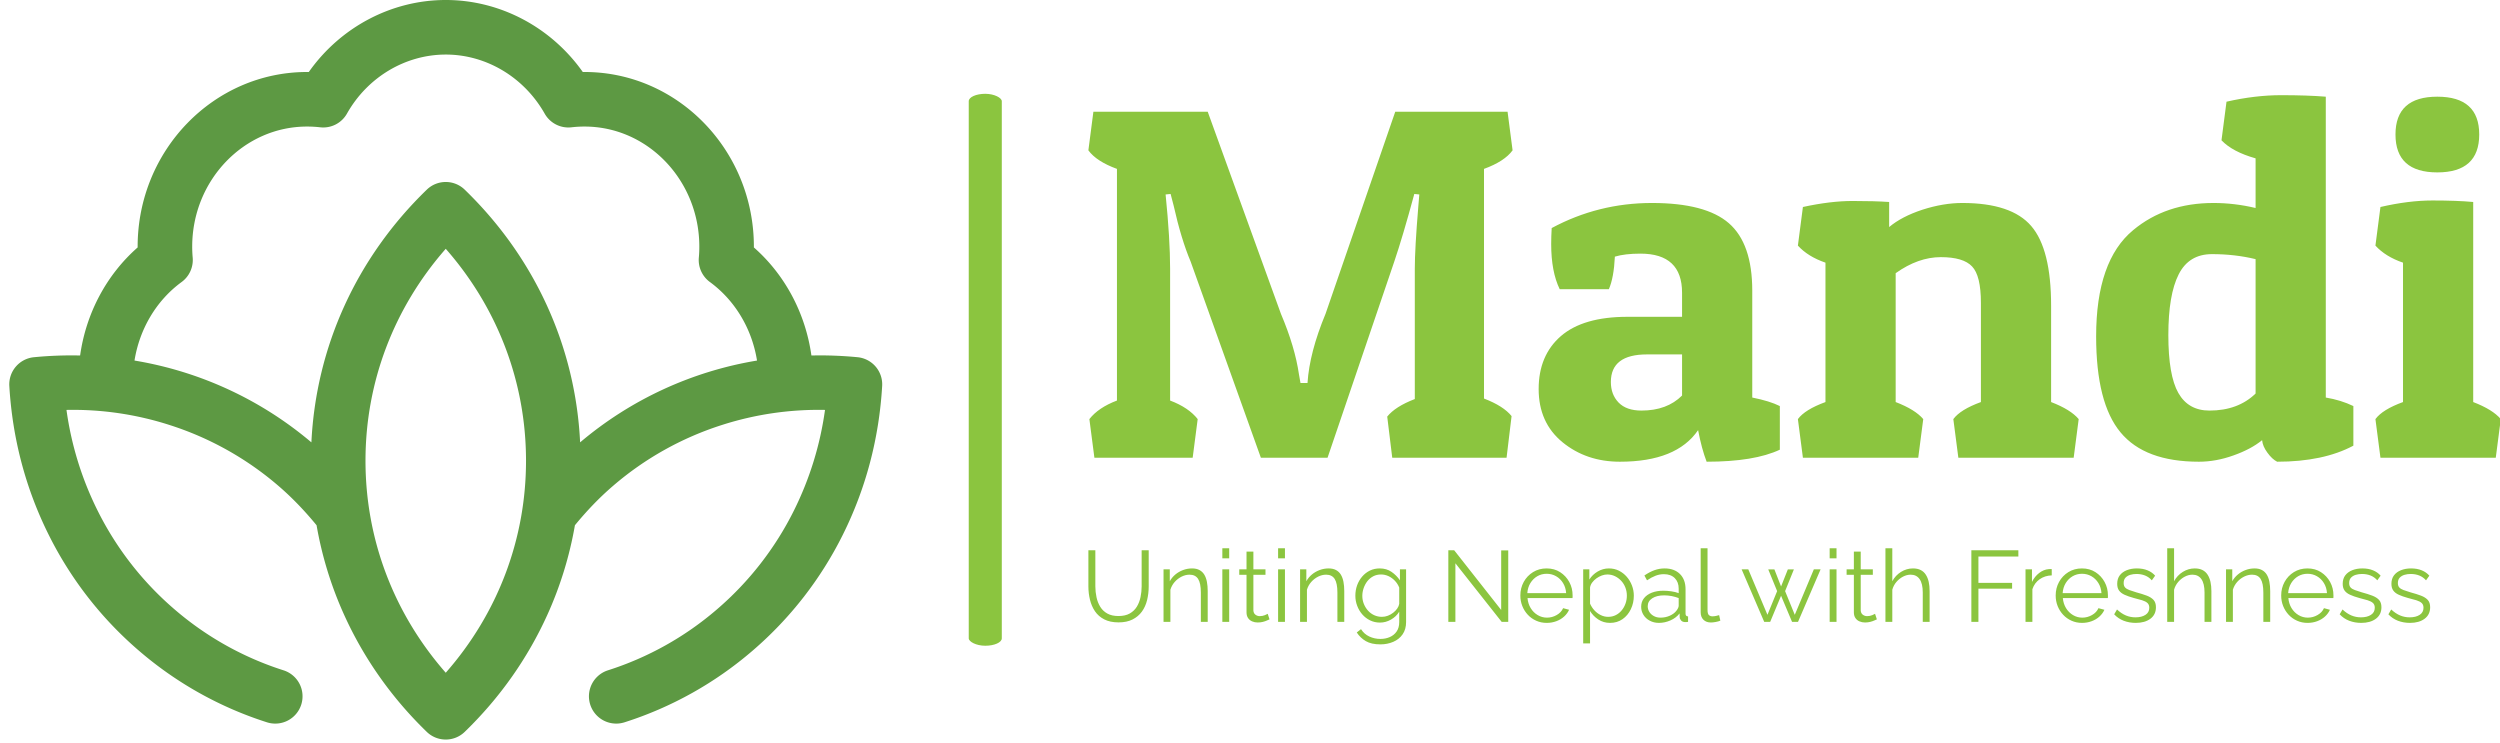<svg xmlns="http://www.w3.org/2000/svg" version="1.1" xmlns:xlink="http://www.w3.org/1999/xlink" xmlns:svgjs="http://svgjs.dev/svgjs" width="1500" height="446" viewBox="0 0 1500 446"><g transform="matrix(1,0,0,1,3.036,-1.136)"><svg viewBox="0 0 396 118" data-background-color="#ffffff" preserveAspectRatio="xMidYMid meet" height="446" width="1500" xmlns="http://www.w3.org/2000/svg" xmlns:xlink="http://www.w3.org/1999/xlink"><g id="tight-bounds" transform="matrix(1,0,0,1,0.24,0.301)"><svg viewBox="0 0 395.52 117.399" height="117.399" width="395.52"><g><svg viewBox="0 0 697.667 207.082" height="117.399" width="395.52"><g><rect width="9.256" height="154.55" x="268.661" y="26.266" fill="#8bc53f" opacity="1" stroke-width="0" stroke="transparent" fill-opacity="1" class="rect-yte-0" data-fill-palette-color="primary" rx="1%" id="yte-0" data-palette-color="#8bc53f"></rect></g><g transform="matrix(1,0,0,1,302.147,26.651)"><svg viewBox="0 0 395.52 153.781" height="153.781" width="395.52"><g id="textblocktransform"><svg viewBox="0 0 395.52 153.781" height="153.781" width="395.52" id="textblock"><g><svg viewBox="0 0 395.52 102.636" height="102.636" width="395.52"><g transform="matrix(1,0,0,1,0,0)"><svg width="395.52" viewBox="1.5 -36.15 140.84 36.55" height="102.636" data-palette-color="#8bc53f"><path d="M34.05-5.85L34.05-18.85Q34.05-20.85 34.4-25.05L34.4-25.05 34.5-26.25 34-26.3Q32.85-22.05 32-19.55L32-19.55 25.35 0 18.7 0 11.7-19.55Q10.75-21.8 10-25.15L10-25.15 9.7-26.3 9.2-26.25Q9.65-21.8 9.65-18.85L9.65-18.85 9.65-5.7Q11.5-5 12.4-3.85L12.4-3.85 11.9 0 2.1 0 1.6-3.85Q2.5-5 4.35-5.7L4.35-5.7 4.35-28.8Q2.3-29.55 1.5-30.65L1.5-30.65 2-34.5 13.4-34.5 20.7-14.35Q22.1-11.05 22.5-8.3L22.5-8.3 22.65-7.45 23.35-7.45Q23.55-10.5 25.15-14.35L25.15-14.35 32.1-34.5 43.3-34.5 43.8-30.65Q43-29.55 40.95-28.8L40.95-28.8 40.95-5.9Q42.9-5.15 43.7-4.15L43.7-4.15 43.2 0 31.8 0 31.3-4.1Q32.1-5.1 34.05-5.85L34.05-5.85ZM47.65-21.3L47.65-21.3Q47.65-22.05 47.7-22.9L47.7-22.9Q52.35-25.4 57.7-25.4 63.05-25.4 65.37-23.38 67.7-21.35 67.7-16.65L67.7-16.65 67.7-6Q69.45-5.65 70.45-5.15L70.45-5.15 70.45-0.8Q67.9 0.4 63.15 0.4L63.15 0.4Q62.65-0.9 62.3-2.75L62.3-2.75Q60.15 0.4 54.5 0.4L54.5 0.4Q51.15 0.4 48.77-1.55 46.4-3.5 46.4-6.85 46.4-10.2 48.62-12.13 50.85-14.05 55.25-14.05L55.25-14.05 60.7-14.05 60.7-16.45Q60.7-20.35 56.55-20.35L56.55-20.35Q55-20.35 54-20.05L54-20.05Q53.9-17.95 53.4-16.8L53.4-16.8 48.5-16.8Q47.65-18.55 47.65-21.3ZM56.65-4.7L56.65-4.7Q59.2-4.7 60.7-6.2L60.7-6.2 60.7-10.3 57.2-10.3Q53.6-10.3 53.6-7.55L53.6-7.55Q53.6-6.3 54.37-5.5 55.15-4.7 56.65-4.7ZM72.25-21.15L72.75-25Q75.5-25.6 77.7-25.6 79.9-25.6 81.35-25.5L81.35-25.5 81.35-23Q82.6-24.05 84.67-24.73 86.75-25.4 88.65-25.4L88.65-25.4Q93.55-25.4 95.52-23.1 97.5-20.8 97.5-15.15L97.5-15.15 97.5-5.55Q99.45-4.8 100.25-3.85L100.25-3.85 99.75 0 88.25 0 87.75-3.85Q88.45-4.8 90.5-5.55L90.5-5.55 90.5-15.45Q90.5-18.15 89.62-19.07 88.75-20 86.5-20 84.25-20 82-18.4L82-18.4 82-5.55Q83.95-4.8 84.75-3.85L84.75-3.85 84.25 0 72.75 0 72.25-3.85Q72.95-4.8 75-5.55L75-5.55 75-19.45Q73.25-20.05 72.25-21.15L72.25-21.15ZM114.49-31.65L114.99-35.5Q117.84-36.15 120.44-36.15 123.04-36.15 124.89-36L124.89-36 124.89-6Q126.39-5.75 127.64-5.15L127.64-5.15 127.64-1.2Q124.64 0.4 120.04 0.4L120.04 0.4Q119.54 0.15 119.07-0.5 118.59-1.15 118.54-1.75L118.54-1.75Q117.44-0.85 115.69-0.23 113.94 0.4 112.24 0.4L112.24 0.4Q106.84 0.4 104.42-2.53 101.99-5.45 101.99-12.1L101.99-12.1Q101.99-19.65 105.69-22.7L105.69-22.7Q108.94-25.4 113.69-25.4L113.69-25.4Q115.79-25.4 117.89-24.9L117.89-24.9 117.89-29.85Q115.59-30.5 114.49-31.65L114.49-31.65ZM113.29-4.7L113.29-4.7Q116.14-4.7 117.89-6.4L117.89-6.4 117.89-19.8Q115.84-20.3 113.54-20.3 111.24-20.3 110.22-18.28 109.19-16.25 109.19-12.23 109.19-8.2 110.19-6.45 111.19-4.7 113.29-4.7ZM129.84-21.15L130.34-25Q133.14-25.65 135.54-25.65 137.94-25.65 139.59-25.5L139.59-25.5 139.59-5.55Q141.54-4.8 142.34-3.85L142.34-3.85 141.84 0 130.34 0 129.84-3.85Q130.54-4.8 132.59-5.55L132.59-5.55 132.59-19.45Q130.84-20.05 129.84-21.15L129.84-21.15ZM136.01-28.45Q131.84-28.45 131.84-32.23 131.84-36 136.01-36 140.19-36 140.19-32.23 140.19-28.45 136.01-28.45Z" opacity="1" transform="matrix(1,0,0,1,0,0)" fill="#8bc53f" class="wordmark-text-0" data-fill-palette-color="primary" id="text-0"></path></svg></g></svg></g><g transform="matrix(1,0,0,1,0,126.866)"><svg viewBox="0 0 375.744 26.916" height="26.916" width="375.744"><g transform="matrix(1,0,0,1,0,0)"><svg width="375.744" viewBox="3.95 -36.5 665.13 47.65" height="26.916" data-palette-color="#8bc53f"><path d="M18.9 0.25L18.9 0.25Q14.7 0.25 11.8-1.25 8.9-2.75 7.2-5.28 5.5-7.8 4.73-11 3.95-14.2 3.95-17.6L3.95-17.6 3.95-35.5 7.4-35.5 7.4-17.6Q7.4-14.85 7.98-12.2 8.55-9.55 9.85-7.45 11.15-5.35 13.35-4.13 15.55-2.9 18.85-2.9L18.85-2.9Q22.25-2.9 24.48-4.17 26.7-5.45 27.98-7.55 29.25-9.65 29.8-12.28 30.35-14.9 30.35-17.6L30.35-17.6 30.35-35.5 33.85-35.5 33.85-17.6Q33.85-14.05 33.05-10.8 32.25-7.55 30.48-5.1 28.7-2.65 25.85-1.2 23 0.25 18.9 0.25ZM63.1-15.25L63.1 0 59.7 0 59.7-14.55Q59.7-19.15 58.35-21.28 57-23.4 54.1-23.4L54.1-23.4Q52.1-23.4 50.15-22.43 48.2-21.45 46.72-19.78 45.25-18.1 44.6-15.95L44.6-15.95 44.6 0 41.2 0 41.2-26.05 44.3-26.05 44.3-20.15Q45.35-22.05 47.05-23.48 48.75-24.9 50.9-25.7 53.05-26.5 55.35-26.5L55.35-26.5Q57.5-26.5 59-25.7 60.5-24.9 61.4-23.43 62.3-21.95 62.7-19.88 63.1-17.8 63.1-15.25L63.1-15.25ZM73.75 0L70.35 0 70.35-26.05 73.75-26.05 73.75 0ZM73.75-31.5L70.35-31.5 70.35-36.5 73.75-36.5 73.75-31.5ZM92.84-4L93.74-1.25Q93.34-1.1 92.49-0.7 91.64-0.3 90.44 0 89.24 0.3 87.84 0.3L87.84 0.3Q86.39 0.3 85.12-0.25 83.84-0.8 83.09-1.93 82.34-3.05 82.34-4.7L82.34-4.7 82.34-23.35 78.74-23.35 78.74-26.05 82.34-26.05 82.34-34.85 85.74-34.85 85.74-26.05 91.74-26.05 91.74-23.35 85.74-23.35 85.74-5.65Q85.84-4.25 86.77-3.55 87.69-2.85 88.89-2.85L88.89-2.85Q90.29-2.85 91.44-3.33 92.59-3.8 92.84-4L92.84-4ZM101.39 0L97.99 0 97.99-26.05 101.39-26.05 101.39 0ZM101.39-31.5L97.99-31.5 97.99-36.5 101.39-36.5 101.39-31.5ZM130.79-15.25L130.79 0 127.39 0 127.39-14.55Q127.39-19.15 126.04-21.28 124.69-23.4 121.79-23.4L121.79-23.4Q119.79-23.4 117.84-22.43 115.89-21.45 114.41-19.78 112.94-18.1 112.29-15.95L112.29-15.95 112.29 0 108.89 0 108.89-26.05 111.99-26.05 111.99-20.15Q113.04-22.05 114.74-23.48 116.44-24.9 118.59-25.7 120.74-26.5 123.04-26.5L123.04-26.5Q125.19-26.5 126.69-25.7 128.19-24.9 129.09-23.43 129.99-21.95 130.39-19.88 130.79-17.8 130.79-15.25L130.79-15.25ZM148.49 0.35L148.49 0.35Q145.84 0.35 143.59-0.75 141.34-1.85 139.71-3.73 138.09-5.6 137.19-8 136.29-10.4 136.29-12.95L136.29-12.95Q136.29-15.7 137.16-18.13 138.04-20.55 139.66-22.45 141.29-24.35 143.49-25.43 145.69-26.5 148.39-26.5L148.39-26.5Q151.74-26.5 154.21-24.8 156.69-23.1 158.39-20.6L158.39-20.6 158.39-26.05 161.44-26.05 161.44 0.1Q161.44 3.7 159.71 6.18 157.99 8.65 155.06 9.9 152.14 11.15 148.69 11.15L148.69 11.15Q144.24 11.15 141.49 9.55 138.74 7.95 136.99 5.25L136.99 5.25 139.09 3.6Q140.64 6.05 143.21 7.25 145.79 8.45 148.69 8.45L148.69 8.45Q151.24 8.45 153.36 7.53 155.49 6.6 156.76 4.75 158.04 2.9 158.04 0.1L158.04 0.1 158.04-5.05Q156.54-2.6 153.94-1.13 151.34 0.35 148.49 0.35ZM149.44-2.5L149.44-2.5Q150.99-2.5 152.41-3.05 153.84-3.6 155.04-4.53 156.24-5.45 157.04-6.6 157.84-7.75 158.04-8.95L158.04-8.95 158.04-17Q157.29-18.9 155.89-20.38 154.49-21.85 152.71-22.68 150.94-23.5 149.04-23.5L149.04-23.5Q146.84-23.5 145.11-22.58 143.39-21.65 142.21-20.13 141.04-18.6 140.39-16.7 139.74-14.8 139.74-12.9L139.74-12.9Q139.74-10.8 140.49-8.93 141.24-7.05 142.56-5.58 143.89-4.1 145.66-3.3 147.44-2.5 149.44-2.5ZM208.83 0L185.88-29.05 185.88 0 182.38 0 182.38-35.5 185.28-35.5 208.58-5.9 208.58-35.45 212.08-35.45 212.08 0 208.83 0ZM231.13 0.5L231.13 0.5Q228.33 0.5 225.93-0.58 223.53-1.65 221.78-3.53 220.03-5.4 219.05-7.85 218.08-10.3 218.08-13.1L218.08-13.1Q218.08-16.75 219.75-19.8 221.43-22.85 224.38-24.68 227.33-26.5 231.08-26.5L231.08-26.5Q234.93-26.5 237.8-24.65 240.68-22.8 242.33-19.78 243.98-16.75 243.98-13.15L243.98-13.15Q243.98-12.75 243.98-12.38 243.98-12 243.93-11.8L243.93-11.8 221.63-11.8Q221.88-9 223.2-6.83 224.53-4.65 226.65-3.38 228.78-2.1 231.28-2.1L231.28-2.1Q233.83-2.1 236.1-3.4 238.38-4.7 239.28-6.8L239.28-6.8 242.23-6Q241.43-4.15 239.78-2.65 238.13-1.15 235.9-0.33 233.68 0.5 231.13 0.5ZM221.53-14.25L221.53-14.25 240.78-14.25Q240.58-17.1 239.25-19.25 237.93-21.4 235.8-22.63 233.68-23.85 231.13-23.85L231.13-23.85Q228.58-23.85 226.48-22.63 224.38-21.4 223.05-19.23 221.73-17.05 221.53-14.25ZM262.53 0.5L262.53 0.5Q259.28 0.5 256.7-1.2 254.13-2.9 252.63-5.4L252.63-5.4 252.63 10.65 249.23 10.65 249.23-26.05 252.28-26.05 252.28-21Q253.83-23.45 256.43-24.98 259.03-26.5 261.98-26.5L261.98-26.5Q264.68-26.5 266.93-25.38 269.18-24.25 270.83-22.35 272.48-20.45 273.4-18.03 274.33-15.6 274.33-13L274.33-13Q274.33-9.35 272.85-6.28 271.38-3.2 268.73-1.35 266.08 0.5 262.53 0.5ZM261.58-2.5L261.58-2.5Q263.73-2.5 265.43-3.38 267.13-4.25 268.35-5.75 269.58-7.25 270.23-9.13 270.88-11 270.88-13L270.88-13Q270.88-15.1 270.15-17 269.43-18.9 268.08-20.35 266.73-21.8 264.98-22.65 263.23-23.5 261.18-23.5L261.18-23.5Q259.88-23.5 258.48-23 257.08-22.5 255.8-21.58 254.53-20.65 253.68-19.5 252.83-18.35 252.63-17.05L252.63-17.05 252.63-9.05Q253.43-7.2 254.78-5.73 256.13-4.25 257.9-3.38 259.68-2.5 261.58-2.5ZM277.97-7.5L277.97-7.5Q277.97-9.95 279.37-11.73 280.77-13.5 283.25-14.48 285.72-15.45 288.97-15.45L288.97-15.45Q290.87-15.45 292.92-15.15 294.97-14.85 296.57-14.25L296.57-14.25 296.57-16.45Q296.57-19.75 294.62-21.7 292.67-23.65 289.22-23.65L289.22-23.65Q287.12-23.65 285.1-22.88 283.07-22.1 280.87-20.6L280.87-20.6 279.57-23Q282.12-24.75 284.57-25.63 287.02-26.5 289.57-26.5L289.57-26.5Q294.37-26.5 297.17-23.75 299.97-21 299.97-16.15L299.97-16.15 299.97-4.1Q299.97-3.4 300.27-3.08 300.57-2.75 301.22-2.7L301.22-2.7 301.22 0Q300.67 0.05 300.27 0.1 299.87 0.15 299.67 0.1L299.67 0.1Q298.42 0.05 297.77-0.7 297.12-1.45 297.07-2.3L297.07-2.3 297.02-4.2Q295.27-1.95 292.47-0.73 289.67 0.5 286.77 0.5L286.77 0.5Q284.27 0.5 282.25-0.58 280.22-1.65 279.1-3.48 277.97-5.3 277.97-7.5ZM295.42-5.5L295.42-5.5Q295.97-6.2 296.27-6.85 296.57-7.5 296.57-8L296.57-8 296.57-11.8Q294.87-12.45 293.05-12.8 291.22-13.15 289.37-13.15L289.37-13.15Q285.72-13.15 283.47-11.7 281.22-10.25 281.22-7.75L281.22-7.75Q281.22-6.3 281.97-5.03 282.72-3.75 284.17-2.93 285.62-2.1 287.57-2.1L287.57-2.1Q290.02-2.1 292.15-3.05 294.27-4 295.42-5.5ZM307.47-4.75L307.47-36.5 310.87-36.5 310.87-5.9Q310.87-3.95 311.57-3.35 312.27-2.75 313.27-2.75L313.27-2.75Q314.17-2.75 315.07-2.95 315.97-3.15 316.62-3.35L316.62-3.35 317.22-0.6Q316.27-0.2 314.9 0.05 313.52 0.3 312.52 0.3L312.52 0.3Q310.22 0.3 308.85-1.05 307.47-2.4 307.47-4.75L307.47-4.75ZM354.12-3.5L363.57-26.05 366.92-26.05 355.72 0 352.77 0 347.32-12.95 341.92 0 338.97 0 327.77-26.05 331.07-26.05 340.57-3.5 345.37-15.25 340.97-26 344.02-26 347.32-17.55 350.67-26 353.67-26 349.32-15.25 354.12-3.5ZM374.81 0L371.41 0 371.41-26.05 374.81-26.05 374.81 0ZM374.81-31.5L371.41-31.5 371.41-36.5 374.81-36.5 374.81-31.5ZM393.91-4L394.81-1.25Q394.41-1.1 393.56-0.7 392.71-0.3 391.51 0 390.31 0.3 388.91 0.3L388.91 0.3Q387.46 0.3 386.19-0.25 384.91-0.8 384.16-1.93 383.41-3.05 383.41-4.7L383.41-4.7 383.41-23.35 379.81-23.35 379.81-26.05 383.41-26.05 383.41-34.85 386.81-34.85 386.81-26.05 392.81-26.05 392.81-23.35 386.81-23.35 386.81-5.65Q386.91-4.25 387.84-3.55 388.76-2.85 389.96-2.85L389.96-2.85Q391.36-2.85 392.51-3.33 393.66-3.8 393.91-4L393.91-4ZM420.96-15.25L420.96 0 417.56 0 417.56-14.55Q417.56-18.95 416.01-21.18 414.46-23.4 411.56-23.4L411.56-23.4Q409.66-23.4 407.78-22.43 405.91-21.45 404.48-19.78 403.06-18.1 402.46-15.95L402.46-15.95 402.46 0 399.06 0 399.06-36.5 402.46-36.5 402.46-20.15Q404.01-23.05 406.78-24.78 409.56-26.5 412.71-26.5L412.71-26.5Q414.96-26.5 416.53-25.7 418.11-24.9 419.08-23.38 420.06-21.85 420.51-19.83 420.96-17.8 420.96-15.25L420.96-15.25ZM445.15 0L441.65 0 441.65-35.5 464.95-35.5 464.95-32.4 445.15-32.4 445.15-19.35 461.85-19.35 461.85-16.45 445.15-16.45 445.15 0ZM481.5-26.15L481.5-23.05Q478.1-22.95 475.53-21.15 472.95-19.35 471.9-16.2L471.9-16.2 471.9 0 468.5 0 468.5-26.05 471.7-26.05 471.7-19.8Q473.05-22.55 475.28-24.25 477.5-25.95 480-26.15L480-26.15Q480.5-26.2 480.88-26.2 481.25-26.2 481.5-26.15L481.5-26.15ZM496.5 0.5L496.5 0.5Q493.7 0.5 491.3-0.58 488.9-1.65 487.15-3.53 485.4-5.4 484.42-7.85 483.45-10.3 483.45-13.1L483.45-13.1Q483.45-16.75 485.12-19.8 486.8-22.85 489.75-24.68 492.7-26.5 496.45-26.5L496.45-26.5Q500.3-26.5 503.17-24.65 506.05-22.8 507.7-19.78 509.35-16.75 509.35-13.15L509.35-13.15Q509.35-12.75 509.35-12.38 509.35-12 509.3-11.8L509.3-11.8 487-11.8Q487.25-9 488.57-6.83 489.9-4.65 492.02-3.38 494.15-2.1 496.65-2.1L496.65-2.1Q499.2-2.1 501.47-3.4 503.75-4.7 504.65-6.8L504.65-6.8 507.6-6Q506.8-4.15 505.15-2.65 503.5-1.15 501.27-0.33 499.05 0.5 496.5 0.5ZM486.9-14.25L486.9-14.25 506.15-14.25Q505.95-17.1 504.62-19.25 503.3-21.4 501.17-22.63 499.05-23.85 496.5-23.85L496.5-23.85Q493.95-23.85 491.85-22.63 489.75-21.4 488.42-19.23 487.1-17.05 486.9-14.25ZM523.15 0.5L523.15 0.5Q519.95 0.5 517.2-0.55 514.45-1.6 512.45-3.75L512.45-3.75 513.85-6.15Q516.05-4.1 518.27-3.18 520.5-2.25 523-2.25L523-2.25Q526.05-2.25 527.95-3.48 529.85-4.7 529.85-7L529.85-7Q529.85-8.55 528.92-9.38 528-10.2 526.27-10.73 524.55-11.25 522.15-11.85L522.15-11.85Q519.45-12.6 517.62-13.43 515.8-14.25 514.87-15.53 513.95-16.8 513.95-18.85L513.95-18.85Q513.95-21.4 515.22-23.08 516.5-24.75 518.72-25.63 520.95-26.5 523.7-26.5L523.7-26.5Q526.7-26.5 529-25.55 531.3-24.6 532.75-22.9L532.75-22.9 531.1-20.6Q529.7-22.2 527.77-22.98 525.85-23.75 523.5-23.75L523.5-23.75Q521.9-23.75 520.45-23.33 519-22.9 518.07-21.93 517.15-20.95 517.15-19.25L517.15-19.25Q517.15-17.85 517.85-17.07 518.55-16.3 519.95-15.78 521.35-15.25 523.4-14.65L523.4-14.65Q526.35-13.85 528.55-13.03 530.75-12.2 531.95-10.9 533.15-9.6 533.15-7.25L533.15-7.25Q533.15-3.6 530.4-1.55 527.65 0.5 523.15 0.5ZM560.64-15.25L560.64 0 557.24 0 557.24-14.55Q557.24-18.95 555.69-21.18 554.14-23.4 551.24-23.4L551.24-23.4Q549.34-23.4 547.47-22.43 545.59-21.45 544.17-19.78 542.74-18.1 542.14-15.95L542.14-15.95 542.14 0 538.74 0 538.74-36.5 542.14-36.5 542.14-20.15Q543.69-23.05 546.47-24.78 549.24-26.5 552.39-26.5L552.39-26.5Q554.64-26.5 556.22-25.7 557.79-24.9 558.77-23.38 559.74-21.85 560.19-19.83 560.64-17.8 560.64-15.25L560.64-15.25ZM589.79-15.25L589.79 0 586.39 0 586.39-14.55Q586.39-19.15 585.04-21.28 583.69-23.4 580.79-23.4L580.79-23.4Q578.79-23.4 576.84-22.43 574.89-21.45 573.41-19.78 571.94-18.1 571.29-15.95L571.29-15.95 571.29 0 567.89 0 567.89-26.05 570.99-26.05 570.99-20.15Q572.04-22.05 573.74-23.48 575.44-24.9 577.59-25.7 579.74-26.5 582.04-26.5L582.04-26.5Q584.19-26.5 585.69-25.7 587.19-24.9 588.09-23.43 588.99-21.95 589.39-19.88 589.79-17.8 589.79-15.25L589.79-15.25ZM608.29 0.5L608.29 0.5Q605.49 0.5 603.09-0.58 600.69-1.65 598.94-3.53 597.19-5.4 596.21-7.85 595.24-10.3 595.24-13.1L595.24-13.1Q595.24-16.75 596.91-19.8 598.59-22.85 601.54-24.68 604.49-26.5 608.24-26.5L608.24-26.5Q612.09-26.5 614.96-24.65 617.84-22.8 619.49-19.78 621.14-16.75 621.14-13.15L621.14-13.15Q621.14-12.75 621.14-12.38 621.14-12 621.09-11.8L621.09-11.8 598.79-11.8Q599.04-9 600.36-6.83 601.69-4.65 603.81-3.38 605.94-2.1 608.44-2.1L608.44-2.1Q610.99-2.1 613.26-3.4 615.54-4.7 616.44-6.8L616.44-6.8 619.39-6Q618.59-4.15 616.94-2.65 615.29-1.15 613.06-0.33 610.84 0.5 608.29 0.5ZM598.69-14.25L598.69-14.25 617.94-14.25Q617.74-17.1 616.41-19.25 615.09-21.4 612.96-22.63 610.84-23.85 608.29-23.85L608.29-23.85Q605.74-23.85 603.64-22.63 601.54-21.4 600.21-19.23 598.89-17.05 598.69-14.25ZM634.93 0.5L634.93 0.5Q631.73 0.5 628.98-0.55 626.23-1.6 624.23-3.75L624.23-3.75 625.63-6.15Q627.83-4.1 630.06-3.18 632.28-2.25 634.78-2.25L634.78-2.25Q637.83-2.25 639.73-3.48 641.63-4.7 641.63-7L641.63-7Q641.63-8.55 640.71-9.38 639.78-10.2 638.06-10.73 636.33-11.25 633.93-11.85L633.93-11.85Q631.23-12.6 629.41-13.43 627.58-14.25 626.66-15.53 625.73-16.8 625.73-18.85L625.73-18.85Q625.73-21.4 627.01-23.08 628.28-24.75 630.51-25.63 632.73-26.5 635.48-26.5L635.48-26.5Q638.48-26.5 640.78-25.55 643.08-24.6 644.53-22.9L644.53-22.9 642.88-20.6Q641.48-22.2 639.56-22.98 637.63-23.75 635.28-23.75L635.28-23.75Q633.68-23.75 632.23-23.33 630.78-22.9 629.86-21.93 628.93-20.95 628.93-19.25L628.93-19.25Q628.93-17.85 629.63-17.07 630.33-16.3 631.73-15.78 633.13-15.25 635.18-14.65L635.18-14.65Q638.13-13.85 640.33-13.03 642.53-12.2 643.73-10.9 644.93-9.6 644.93-7.25L644.93-7.25Q644.93-3.6 642.18-1.55 639.43 0.5 634.93 0.5ZM659.08 0.5L659.08 0.5Q655.88 0.5 653.13-0.55 650.38-1.6 648.38-3.75L648.38-3.75 649.78-6.15Q651.98-4.1 654.21-3.18 656.43-2.25 658.93-2.25L658.93-2.25Q661.98-2.25 663.88-3.48 665.78-4.7 665.78-7L665.78-7Q665.78-8.55 664.86-9.38 663.93-10.2 662.21-10.73 660.48-11.25 658.08-11.85L658.08-11.85Q655.38-12.6 653.56-13.43 651.73-14.25 650.81-15.53 649.88-16.8 649.88-18.85L649.88-18.85Q649.88-21.4 651.16-23.08 652.43-24.75 654.66-25.63 656.88-26.5 659.63-26.5L659.63-26.5Q662.63-26.5 664.93-25.55 667.23-24.6 668.68-22.9L668.68-22.9 667.03-20.6Q665.63-22.2 663.71-22.98 661.78-23.75 659.43-23.75L659.43-23.75Q657.83-23.75 656.38-23.33 654.93-22.9 654.01-21.93 653.08-20.95 653.08-19.25L653.08-19.25Q653.08-17.85 653.78-17.07 654.48-16.3 655.88-15.78 657.28-15.25 659.33-14.65L659.33-14.65Q662.28-13.85 664.48-13.03 666.68-12.2 667.88-10.9 669.08-9.6 669.08-7.25L669.08-7.25Q669.08-3.6 666.33-1.55 663.58 0.5 659.08 0.5Z" opacity="1" transform="matrix(1,0,0,1,0,0)" fill="#8bc53f" class="slogan-text-1" data-fill-palette-color="secondary" id="text-1"></path></svg></g></svg></g></svg></g></svg></g><g><svg viewBox="0 0 244.431 207.082" height="207.082" width="244.431"><g><svg xmlns="http://www.w3.org/2000/svg" xmlns:xlink="http://www.w3.org/1999/xlink" version="1.1" x="0" y="0" viewBox="35.999 45.78 127.999 108.441" style="enable-background:new 0 0 200 200;" xml:space="preserve" height="207.082" width="244.431" class="icon-icon-0" data-fill-palette-color="accent" id="icon-0"><path d="M160.395 98.16A57 57 0 0 0 153.616 97.908C152.756 91.764 149.778 86.106 145.181 82.063V81.944C145.181 67.825 134.044 56.337 120.355 56.337 120.268 56.337 120.181 56.337 120.095 56.339 115.45 49.769 107.963 45.78 100.008 45.78 92.038 45.78 84.55 49.768 79.917 56.339 79.832 56.337 79.746 56.337 79.661 56.337 65.964 56.337 54.82 67.825 54.82 81.944V82.063C50.223 86.106 47.245 91.763 46.385 97.907A57 57 0 0 0 39.604 98.161 4 4 0 0 0 36.006 102.378C36.461 110.085 38.401 117.423 41.773 124.185A54.2 54.2 0 0 0 55.009 141.193 53.8 53.8 0 0 0 73.781 151.693 4 4 0 0 0 78.81 149.101 4 4 0 0 0 76.219 144.072 45.8 45.8 0 0 1 60.224 135.127 46.2 46.2 0 0 1 48.932 120.615 47.6 47.6 0 0 1 44.386 105.888 46.2 46.2 0 0 1 59.489 108.095 45.8 45.8 0 0 1 75.483 117.04C77.528 118.797 79.366 120.739 81.058 122.799A54.4 54.4 0 0 0 85.109 135.955C87.97 142.267 92.035 148.076 97.215 153.094 97.991 153.846 98.994 154.221 99.998 154.221S102.006 153.846 102.781 153.094C107.962 148.076 112.026 142.267 114.887 135.954A54.4 54.4 0 0 0 118.938 122.799C120.631 120.738 122.469 118.796 124.513 117.039A45.8 45.8 0 0 1 140.509 108.092 46.4 46.4 0 0 1 155.611 105.887 47.7 47.7 0 0 1 151.067 120.614 46.2 46.2 0 0 1 139.774 135.126 45.8 45.8 0 0 1 123.779 144.071 4.001 4.001 0 0 0 124.997 151.883C125.4 151.883 125.811 151.82 126.217 151.692A53.8 53.8 0 0 0 144.989 141.192 54.2 54.2 0 0 0 158.226 124.184C161.596 117.42 163.536 110.084 163.991 102.377A4 4 0 0 0 160.395 98.16M88.231 113.344C88.231 101.836 92.382 90.942 100 82.262 107.618 90.942 111.769 101.836 111.769 113.344S107.619 135.746 100 144.426C92.383 135.746 88.231 124.851 88.231 113.344M119.701 110.645C119.023 96.634 113.078 83.565 102.783 73.593A3.997 3.997 0 0 0 97.217 73.593C86.922 83.565 80.977 96.634 80.299 110.645A53.7 53.7 0 0 0 61.929 100.474 54 54 0 0 0 54.36 98.647C55.1 94.033 57.55 89.857 61.271 87.131A4 4 0 0 0 62.892 83.551 18 18 0 0 1 62.821 81.944C62.821 72.235 70.376 64.337 79.662 64.337 80.313 64.337 80.954 64.374 81.568 64.444A3.99 3.99 0 0 0 85.515 62.436C88.525 57.096 94.078 53.78 100.008 53.78 105.925 53.78 111.48 57.098 114.505 62.442A3.99 3.99 0 0 0 118.441 64.446C119.081 64.372 119.707 64.337 120.355 64.337 129.633 64.337 137.181 72.235 137.181 81.944 137.181 82.487 137.158 83.016 137.11 83.546A4 4 0 0 0 138.73 87.132C142.452 89.858 144.903 94.034 145.642 98.649A53.76 53.76 0 0 0 119.701 110.645" fill="#5d9943" data-fill-palette-color="accent"></path></svg></g></svg></g></svg></g><defs></defs></svg><rect width="395.52" height="117.399" fill="none" stroke="none" visibility="hidden"></rect></g></svg></g></svg>